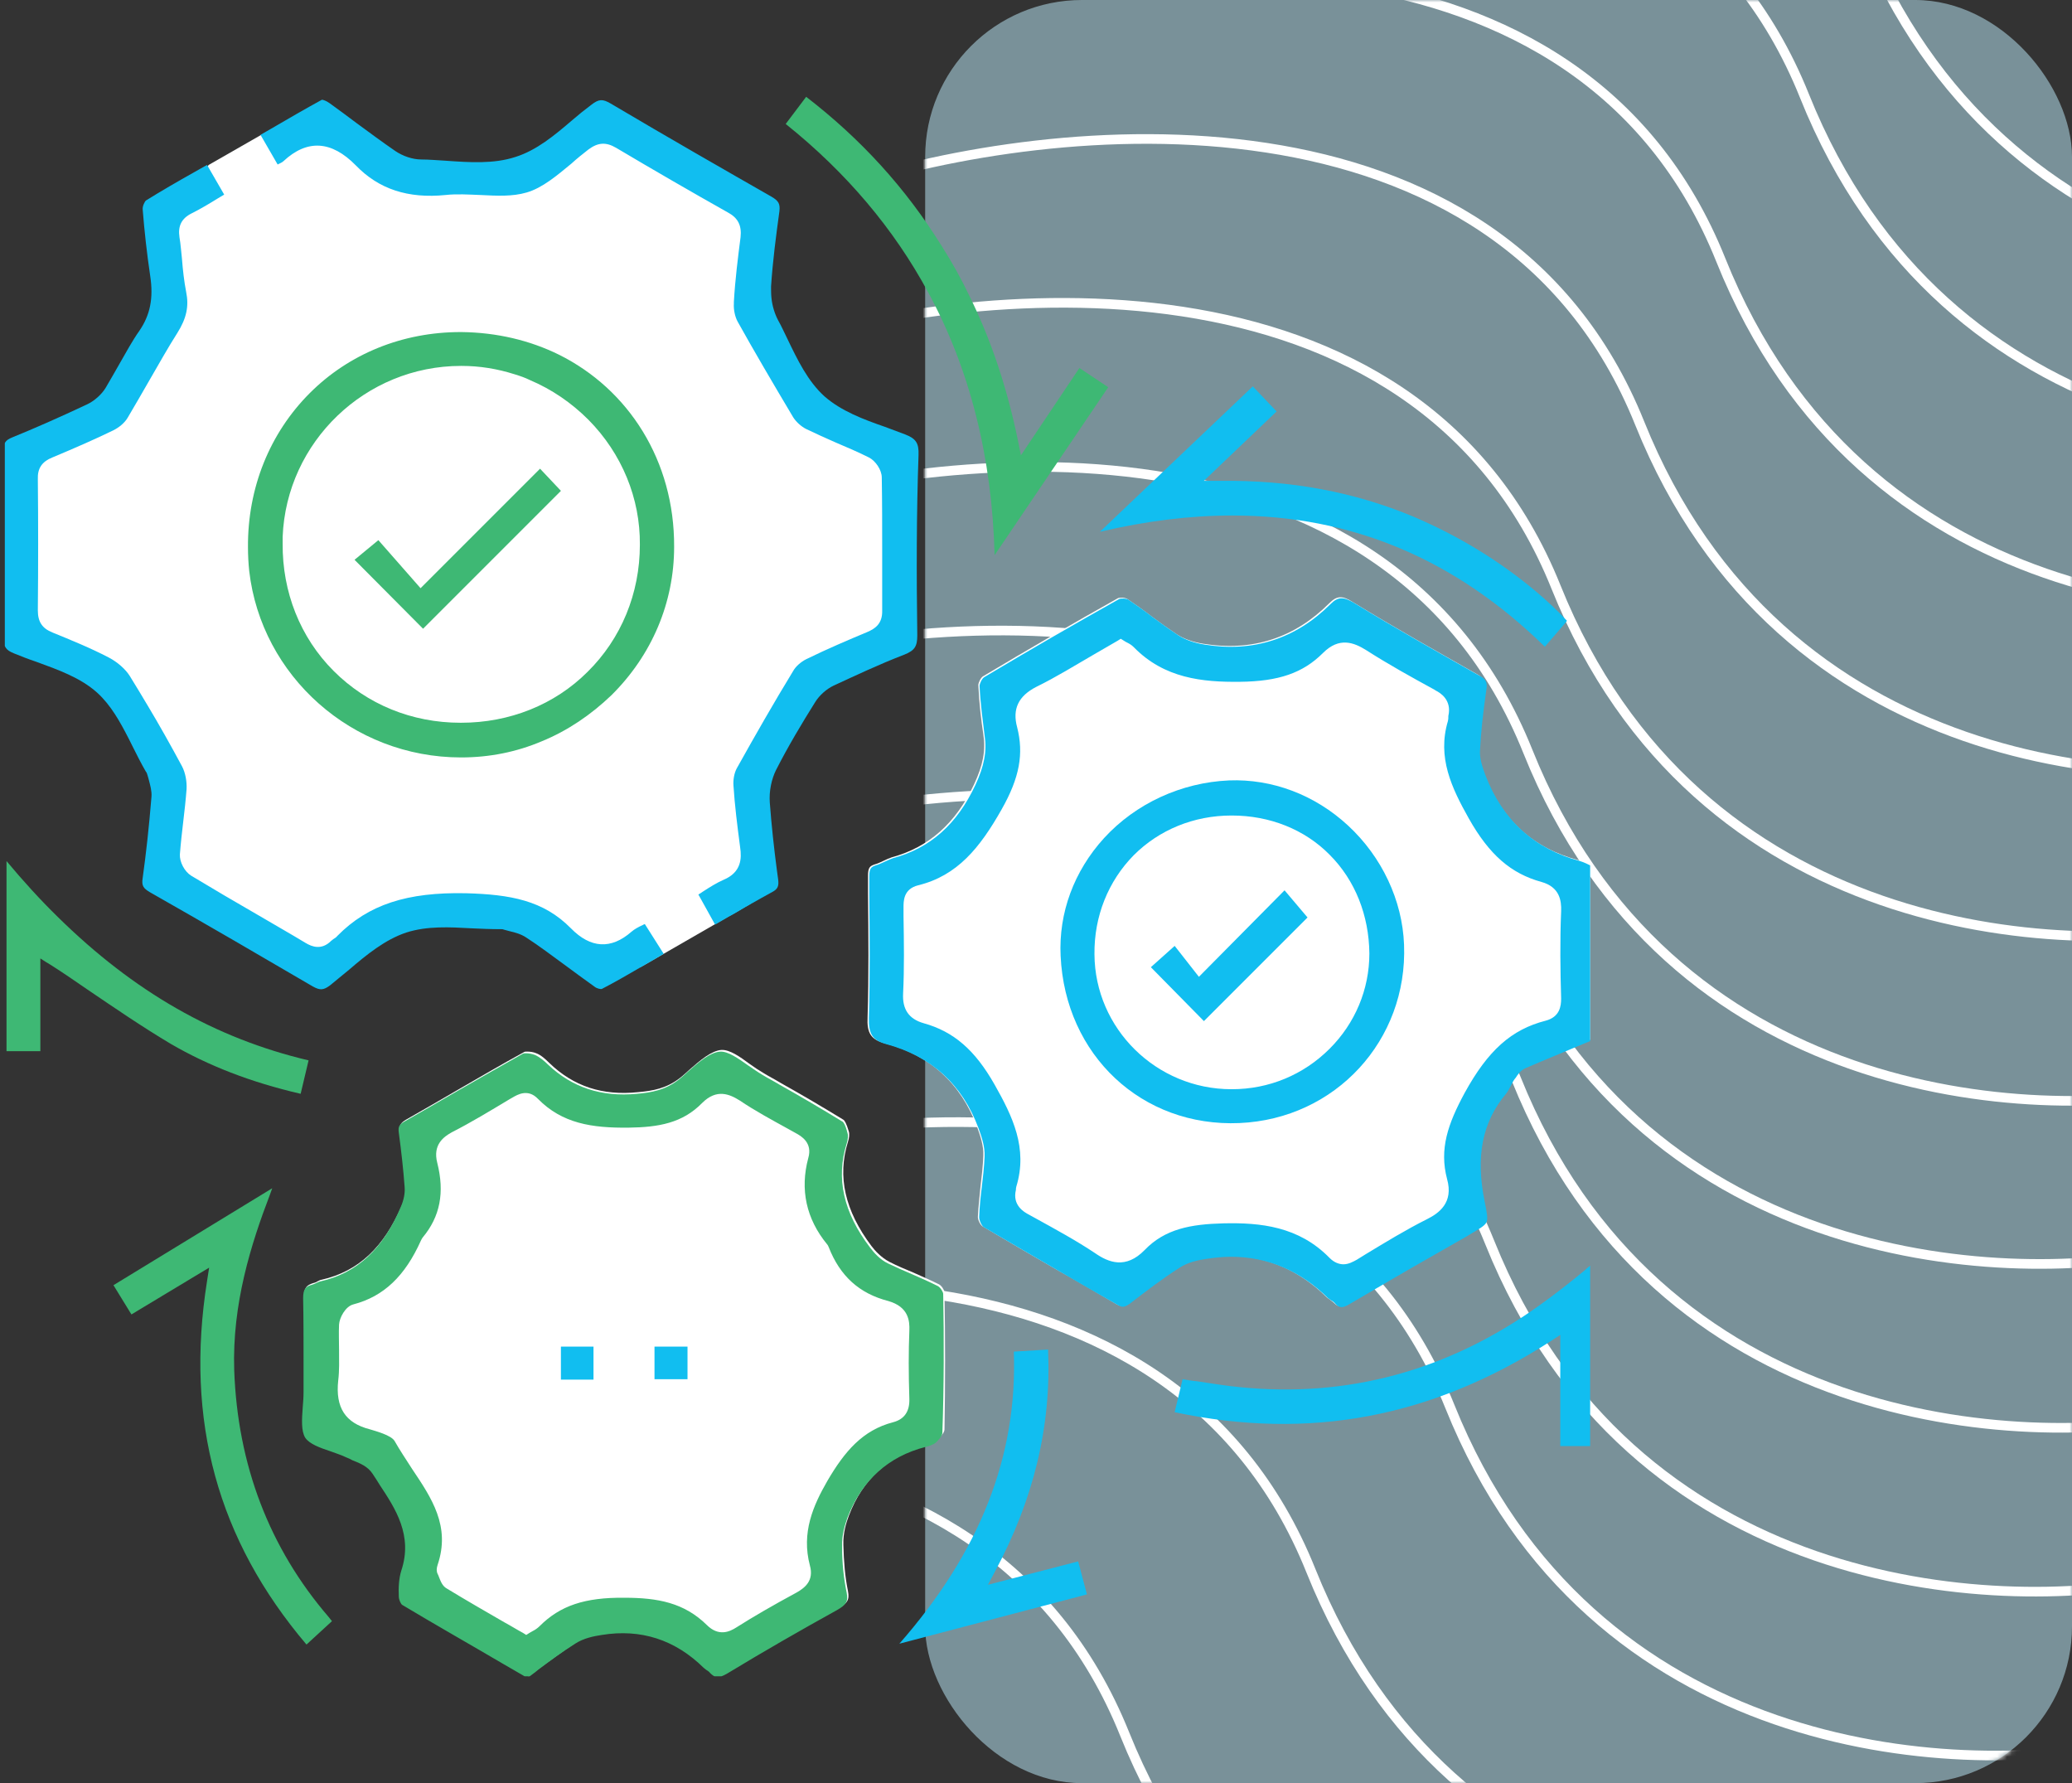 <svg xmlns="http://www.w3.org/2000/svg" width="430" height="370" viewBox="0 0 430 370" fill="none"><rect x="0" y="0" width="430" height="370" fill="#333333" stroke="none"/><rect x="192" width="238" height="370" rx="32.546" fill="#C0F1FF" fill-opacity="0.5"></rect><mask id="mask0_4713_7372" style="mask-type:alpha" maskUnits="userSpaceOnUse" x="192" y="0" width="238" height="370"><rect x="192" width="238" height="370" rx="32.546" fill="#C6F0DD"></rect></mask><g mask="url(#mask0_4713_7372)"><path d="M221.025 -63.618C263.839 -77.627 356.809 -87.31 386.181 -13.974C415.552 59.361 490.828 63.625 524.795 56.59" stroke="white" stroke-width="2"></path><path d="M209.952 -29.372C252.614 -43.315 345.247 -52.978 374.483 19.923C403.719 92.823 478.717 97.034 512.561 90.027" stroke="white" stroke-width="2"></path><path d="M192.577 4.628C235.239 -9.315 327.872 -18.978 357.108 53.923C386.344 126.823 461.342 131.034 495.186 124.027" stroke="white" stroke-width="2"></path><path d="M175.21 38.628C218.031 24.657 310.995 14.938 340.29 87.828C369.584 160.718 444.843 164.884 478.811 157.855" stroke="white" stroke-width="2"></path><path d="M157.843 72.628C200.663 58.657 293.628 48.938 322.922 121.828C352.217 194.718 427.476 198.884 461.444 191.855" stroke="white" stroke-width="2"></path><path d="M152.546 106.628C195.208 92.685 287.841 83.022 317.077 155.923C346.313 228.823 421.311 233.034 455.155 226.027" stroke="white" stroke-width="2"></path><path d="M145.093 140.628C187.913 126.657 280.878 116.938 310.172 189.828C339.467 262.718 414.726 266.884 448.694 259.855" stroke="white" stroke-width="2"></path><path d="M149.554 174.628C192.374 160.657 285.339 150.938 314.633 223.828C343.928 296.718 419.187 300.884 453.155 293.855" stroke="white" stroke-width="2"></path><path d="M144.093 208.628C186.913 194.657 279.878 184.938 309.172 257.828C338.467 330.718 413.726 334.884 447.694 327.855" stroke="white" stroke-width="2"></path><path d="M135.804 242.628C178.624 228.657 271.589 218.938 300.883 291.828C330.178 364.718 405.437 368.884 439.405 361.855" stroke="white" stroke-width="2"></path><path d="M107.523 276.628C150.185 262.685 242.817 253.022 272.053 325.923C301.289 398.823 376.287 403.034 410.132 396.027" stroke="white" stroke-width="2"></path><path d="M68.328 310.628C111.148 296.657 204.112 286.938 233.407 359.828C262.701 432.718 337.961 436.884 371.928 429.855" stroke="white" stroke-width="2"></path></g><g clip-path="url(#clip0_4713_7372)"><g clip-path="url(#clip1_4713_7372)"><path d="M188.461 132.37L165.918 144.422L156.813 165.058L155.773 187.514C154.212 188.382 152.738 189.335 151.091 190.202L148.403 191.763L135.311 199.306C134.53 199.74 133.663 200.26 132.883 200.694L122.045 199.566L110.426 190.809L85.108 188.468L71.842 197.312L64.039 201.821L32.998 181.098L36.38 163.324L29.097 149.711L24.848 141.821L12.449 135.925L3.172 129.249V94.133L24.415 84.856L35.946 60.318L34.212 45.145L43.316 34.22L54.068 28.064L64.039 25.202L77.738 34.22L105.311 36.301L117.449 29.104L123.259 25.202L131.322 29.538L155.86 42.977L159.675 61.965L162.97 78.526L186.553 94.133L188.461 132.37Z" fill="white"></path><path d="M192.364 299.884C184.474 301.965 179.012 306.908 176.15 314.538C175.63 315.925 174.937 318.092 175.023 320.52C175.11 324.075 175.37 327.197 175.977 330.145C176.324 331.965 175.89 332.659 173.896 333.786C166.526 337.861 158.896 342.283 151.093 346.965C149.272 348.006 148.578 347.746 147.624 346.792C147.278 346.445 147.018 346.272 146.757 346.098C146.584 346.012 146.411 345.838 146.324 345.751C140.428 339.855 133.318 337.601 125.168 338.902C123.52 339.162 121.353 339.595 119.619 340.723C117.018 342.457 114.503 344.277 111.989 346.098C111.208 346.705 110.428 347.225 109.734 347.832L104.792 344.971C97.856 340.983 90.659 336.821 83.723 332.659C83.463 332.486 83.029 331.618 83.029 330.925C82.942 329.191 83.029 327.283 83.549 325.549C85.977 318.266 82.335 312.717 79.127 307.861C78.607 307.081 78.087 306.301 77.567 305.434C76.7 304.046 74.966 303.353 73.405 302.659C72.971 302.486 72.451 302.312 72.104 302.052C71.064 301.532 69.85 301.098 68.723 300.751C66.642 300.058 64.388 299.277 63.607 297.977C62.74 296.59 62.913 294.162 63.087 291.734C63.174 290.694 63.26 289.566 63.26 288.526C63.26 286.272 63.26 283.931 63.26 281.676C63.26 277.514 63.26 273.266 63.174 269.017C63.087 267.11 63.694 266.676 64.994 266.243C65.428 266.156 65.775 265.983 66.035 265.809C66.295 265.723 66.468 265.549 66.728 265.549C74.359 263.815 79.648 258.873 83.463 250.029C84.07 248.642 84.33 247.254 84.243 246.04C83.983 242.399 83.549 238.584 83.029 234.682C82.856 233.468 83.116 233.035 84.243 232.341C87.885 230.26 91.526 228.179 95.081 226.098C99.59 223.497 104.185 220.809 108.781 218.295C108.867 218.208 109.127 218.208 109.474 218.208C109.994 218.208 110.688 218.295 111.295 218.555C112.249 218.902 113.203 219.769 113.983 220.549C119.012 225.405 124.994 227.399 132.451 226.618C135.486 226.358 138.347 225.838 141.122 223.67C141.815 223.15 142.422 222.543 143.116 221.936C145.283 220.029 147.624 218.035 149.705 217.861C151.44 217.775 153.52 219.249 155.515 220.723C156.468 221.416 157.509 222.11 158.549 222.717C159.676 223.41 160.89 224.017 162.018 224.711C166.353 227.139 170.775 229.74 175.023 232.341C175.283 232.514 175.63 233.035 176.15 234.769C176.324 235.289 176.237 236.156 175.977 236.936C173.723 244.133 175.37 251.243 180.833 258.526C181.613 259.566 182.913 260.954 184.561 261.821C186.208 262.688 187.942 263.381 189.59 264.075C191.324 264.855 193.145 265.636 194.879 266.503C195.399 266.763 196.006 267.717 196.006 268.15C196.179 277.514 196.179 287.139 196.006 296.676C196.006 296.936 195.746 297.63 194.619 298.671C193.925 299.451 192.798 299.798 192.364 299.884Z" fill="white"></path><path d="M331.006 180.058V215.347L328.232 216.474C324.33 218.121 320.255 219.769 316.266 221.503C315.313 221.936 314.706 222.803 314.272 223.497L314.185 223.584C313.839 224.104 313.578 224.538 313.318 225.058C312.971 225.665 312.625 226.272 312.278 226.792C307.336 232.688 305.948 239.798 307.856 249.162C308.376 251.676 308.549 252.803 308.203 253.497C307.856 254.191 306.642 254.884 304.561 256.098L304.301 256.272C302.047 257.572 299.879 258.873 297.625 260.087C291.815 263.468 285.746 266.936 279.85 270.405C278.289 271.358 277.682 271.185 276.902 270.405C276.555 270.058 276.208 269.884 275.948 269.624C275.688 269.451 275.515 269.364 275.341 269.191C269.532 263.468 262.769 260.607 255.226 260.607C253.578 260.607 251.844 260.78 250.11 261.04C248.463 261.301 246.295 261.734 244.561 262.861C241.006 265.202 237.625 267.717 234.243 270.318C233.203 271.098 232.682 271.185 231.642 270.578C227.567 268.15 223.405 265.723 219.33 263.468C214.214 260.52 209.012 257.486 203.896 254.451C203.463 254.191 202.856 253.064 202.943 252.37C203.029 250.376 203.289 248.381 203.463 246.387C203.723 244.22 203.983 241.965 204.07 239.798C204.156 237.803 203.463 235.723 202.769 233.815C199.388 224.798 192.971 218.902 183.607 216.474C180.746 215.694 179.879 214.393 180.052 211.012C180.313 202.514 180.226 193.844 180.139 185.434V181.705C180.139 180.058 180.486 179.711 181.526 179.364C182.22 179.191 182.827 178.844 183.434 178.584C183.954 178.324 184.561 178.064 185.081 177.89C192.711 175.809 198.347 170.867 202.162 162.717C203.983 158.815 204.59 155.78 204.07 152.399C203.636 149.624 203.203 145.896 203.029 142.168C203.029 141.647 203.55 140.607 203.983 140.347C213.261 134.798 222.711 129.335 231.989 124.133C232.336 123.96 233.463 123.96 233.983 124.306C235.63 125.434 237.365 126.647 238.925 127.861C240.659 129.162 242.48 130.462 244.301 131.676C245.688 132.543 247.509 133.237 249.763 133.584C259.908 135.231 268.665 132.37 275.862 125.173C277.422 123.613 278.55 123.526 280.717 124.913C289.474 130.289 298.318 135.231 306.555 139.913C308.029 140.78 308.376 141.387 308.203 142.948C307.509 147.803 307.076 151.705 306.902 155.347C306.815 157.168 307.422 159.075 308.029 160.723C311.584 170.087 318.261 176.069 327.625 178.497C328.492 178.757 329.359 179.104 330.226 179.624C330.659 179.884 330.833 179.971 331.006 180.058Z" fill="white"></path><path d="M330.484 179.798C329.617 179.364 328.75 178.931 327.883 178.67C318.432 176.156 311.842 170.173 308.287 160.896C307.68 159.249 306.987 157.341 307.16 155.52C307.334 151.879 307.767 147.977 308.461 143.121C308.721 141.561 308.374 140.867 306.813 140.087C298.576 135.405 289.732 130.462 280.975 125.087C278.808 123.786 277.68 123.786 276.12 125.347C268.923 132.543 260.079 135.405 250.021 133.757C247.767 133.41 245.946 132.717 244.559 131.85C242.738 130.636 240.917 129.335 239.183 128.035C237.623 126.821 235.889 125.607 234.241 124.48C233.808 124.133 232.594 124.133 232.247 124.306C222.969 129.509 213.519 134.971 204.241 140.52C203.808 140.78 203.287 141.821 203.287 142.341C203.461 146.069 203.981 149.711 204.328 152.572C204.848 155.867 204.241 158.988 202.42 162.89C198.605 171.04 193.056 175.983 185.339 178.064C184.819 178.237 184.299 178.497 183.692 178.757C183.085 179.017 182.478 179.364 181.784 179.538C180.744 179.884 180.397 180.231 180.397 181.879V185.607C180.484 194.017 180.571 202.688 180.311 211.185C180.224 214.566 181.091 215.867 183.865 216.647C193.23 219.162 199.646 224.971 203.027 233.988C203.721 235.896 204.415 237.89 204.328 239.971C204.241 242.225 203.981 244.393 203.721 246.561C203.461 248.555 203.287 250.549 203.201 252.543C203.201 253.237 203.721 254.364 204.154 254.624C209.27 257.659 214.559 260.694 219.588 263.642C223.576 265.983 227.825 268.41 231.9 270.751C232.941 271.358 233.374 271.272 234.501 270.491C237.883 267.89 241.264 265.289 244.819 263.035C246.553 261.907 248.634 261.474 250.368 261.214C252.102 260.954 253.837 260.78 255.484 260.78C263.027 260.78 269.79 263.642 275.6 269.364C275.773 269.451 275.946 269.624 276.206 269.798C276.553 269.971 276.9 270.231 277.16 270.578C277.941 271.358 278.547 271.532 280.108 270.578C286.004 267.11 292.074 263.555 297.883 260.26C300.137 258.96 302.305 257.746 304.559 256.445L304.819 256.272C306.9 255.058 308.114 254.364 308.461 253.67C308.808 252.977 308.634 251.85 308.114 249.335C306.206 239.971 307.594 232.861 312.536 226.965C312.969 226.445 313.23 225.838 313.576 225.231C313.837 224.711 314.097 224.191 314.443 223.757L314.53 223.67C314.964 222.977 315.571 222.11 316.524 221.676C320.513 219.942 324.588 218.295 328.49 216.647L331.264 215.52V180.231C330.831 179.971 330.657 179.884 330.484 179.798ZM323.981 189.075C323.721 195.231 323.808 201.387 323.981 207.196C323.981 208.757 323.721 211.012 320.773 211.792C313.663 213.613 308.808 217.948 303.952 226.792C300.484 233.208 298.663 238.41 300.311 244.653C301.698 249.595 298.576 251.763 296.149 252.977C291.813 255.144 287.565 257.746 283.403 260.26L281.582 261.387C280.802 261.821 279.848 262.341 278.808 262.341C277.941 262.341 276.9 261.994 275.946 261.04C269.53 254.451 261.553 253.671 253.923 253.844C247.16 254.017 241.784 254.971 237.536 259.393C233.634 263.381 230.079 261.994 227.218 260C223.316 257.399 219.154 255.144 215.079 252.89L213.345 251.936C212.565 251.503 210.05 250.116 210.831 246.907C210.831 246.734 210.831 246.474 210.917 246.214C213.345 238.237 210.137 231.647 206.409 225.058C202.334 217.861 197.912 214.046 191.669 212.312C188.634 211.445 187.247 209.451 187.42 206.156C187.68 200.867 187.594 195.405 187.507 190.202V188.381C187.507 187.081 187.42 184.48 190.542 183.699C198.692 181.705 203.374 175.896 207.883 167.919C211.611 161.329 212.478 156.387 211.091 150.925C210.05 147.11 211.351 144.422 215.079 142.514C219.154 140.52 223.056 138.092 226.958 135.838C228.605 134.884 230.253 133.931 231.9 132.977L232.594 132.543L233.287 132.977C233.547 133.15 233.721 133.237 233.894 133.324C234.415 133.584 234.848 133.844 235.282 134.277C241.611 140.78 249.588 141.561 257.305 141.474C265.368 141.387 270.397 139.653 274.559 135.491C277.941 132.11 280.975 133.324 283.49 134.884C288.085 137.832 292.941 140.52 297.709 143.121L297.969 143.295C298.837 143.728 301.351 145.202 300.571 148.584C300.571 148.67 300.571 148.67 300.571 148.757C300.571 149.017 300.571 149.277 300.484 149.624C298.23 157.168 301.264 163.497 304.819 169.827C309.068 177.37 313.576 181.272 319.906 183.006C323.634 184.046 324.068 186.821 323.981 189.075Z" fill="#11BEF0"></path><path d="M195.74 268.497C195.74 268.064 195.133 267.11 194.613 266.85C192.879 265.983 191.145 265.202 189.324 264.422C187.677 263.728 185.943 262.948 184.295 262.168C182.648 261.387 181.347 259.913 180.567 258.873C175.018 251.59 173.457 244.48 175.711 237.283C175.972 236.416 176.058 235.636 175.885 235.116C175.451 233.381 175.018 232.775 174.758 232.688C170.509 230.087 166.087 227.486 161.752 225.058C160.625 224.364 159.411 223.757 158.284 223.064C157.243 222.457 156.289 221.763 155.249 221.069C153.168 219.595 151.087 218.121 149.44 218.208C147.359 218.381 145.105 220.289 142.85 222.283C142.157 222.89 141.55 223.497 140.856 224.017C138.081 226.185 135.22 226.705 132.185 226.965C124.815 227.659 118.746 225.665 113.717 220.896C112.937 220.116 111.983 219.335 111.029 218.902C110.336 218.642 109.642 218.555 109.209 218.555C108.948 218.555 108.688 218.555 108.515 218.642C103.92 221.243 99.324 223.844 94.816 226.445C91.261 228.526 87.619 230.607 83.977 232.688C82.85 233.295 82.59 233.815 82.763 235.029C83.284 238.931 83.717 242.746 83.977 246.387C84.064 247.601 83.804 248.988 83.197 250.376C79.469 259.22 74.093 264.162 66.463 265.896C66.29 265.896 66.029 266.069 65.769 266.156C65.422 266.329 65.076 266.503 64.729 266.59C63.428 266.936 62.908 267.457 62.908 269.364C62.995 273.613 62.995 277.861 62.995 282.023C62.995 284.277 62.995 286.618 62.995 288.873C62.995 289.913 62.908 291.04 62.821 292.081C62.648 294.422 62.474 296.936 63.342 298.324C64.209 299.624 66.376 300.405 68.457 301.098C69.584 301.532 70.798 301.879 71.839 302.399C72.272 302.572 72.706 302.746 73.139 303.006C74.7 303.613 76.347 304.306 77.301 305.78C77.821 306.561 78.341 307.341 78.862 308.208C82.07 313.064 85.711 318.613 83.284 325.896C82.763 327.543 82.677 329.538 82.763 331.272C82.763 331.965 83.197 332.832 83.457 333.006C90.394 337.168 97.59 341.243 104.526 345.318L109.469 348.179C110.249 347.572 111.029 347.052 111.723 346.445C114.151 344.624 116.752 342.717 119.353 341.069C121.087 339.942 123.168 339.509 124.902 339.249C132.966 337.948 140.076 340.202 146.058 346.098C146.145 346.185 146.318 346.272 146.492 346.445C146.752 346.618 147.099 346.792 147.359 347.139C148.313 348.092 149.006 348.353 150.827 347.312C158.544 342.63 166.261 338.208 173.631 334.133C175.625 333.006 176.058 332.312 175.711 330.491C175.105 327.543 174.758 324.422 174.758 320.867C174.671 318.526 175.365 316.358 175.885 314.884C178.833 307.254 184.295 302.225 192.099 300.231C192.532 300.145 193.659 299.798 194.18 299.364C195.307 298.324 195.567 297.63 195.567 297.37C195.914 287.486 195.914 277.861 195.74 268.497ZM188.717 276.127C188.544 280.376 188.544 284.971 188.717 290.26C188.804 292.861 187.677 294.509 185.336 295.116C179.006 296.763 175.278 301.185 171.723 307.254C168.775 312.37 166.261 318.006 168.081 324.855C168.948 327.977 167.041 329.451 165.394 330.405C160.278 333.179 156.376 335.434 152.821 337.688C151.347 338.642 149.093 339.595 146.665 337.168C141.983 332.572 136.521 331.532 129.584 331.532C121.347 331.445 116.232 333.179 111.983 337.428C111.55 337.861 111.029 338.208 110.509 338.468C110.336 338.555 110.076 338.728 109.902 338.815L109.209 339.249L108.515 338.815C107.214 338.121 106 337.341 104.7 336.647C100.798 334.393 96.723 332.052 92.735 329.624C91.781 329.104 91.434 328.064 91.087 327.197C91.001 326.936 90.914 326.763 90.827 326.59C90.567 326.069 90.567 325.462 90.827 324.682C93.515 316.705 89.613 310.896 85.538 304.827C84.324 302.919 83.024 301.012 81.896 299.017C81.203 297.803 77.908 296.936 76.781 296.59C71.665 295.289 69.584 292.081 70.191 286.445C70.451 284.364 70.365 282.283 70.365 280.116C70.365 278.381 70.278 276.647 70.365 274.827C70.451 273.439 71.665 271.098 73.313 270.665C79.642 269.017 84.064 264.769 87.359 257.399C87.446 257.225 87.532 257.052 87.706 256.792C91.347 252.457 92.301 247.428 90.74 241.272C89.787 237.543 92.041 235.896 93.775 234.942C97.85 232.861 101.839 230.434 105.74 228.092L106.347 227.746C107.388 227.139 109.555 225.838 111.636 228.006C116.665 233.121 122.821 234.075 130.451 233.988C136.694 233.902 141.636 233.035 145.711 228.873C148.746 225.838 151.434 227.052 153.515 228.353C156.723 230.52 160.278 232.428 163.573 234.249L165.133 235.116C166.261 235.723 168.688 237.11 167.735 240.318C166 246.821 167.301 252.89 171.636 258.179C171.81 258.353 171.896 258.613 171.983 258.786C174.324 264.769 178.313 268.41 184.382 269.971C188.544 271.185 188.804 274.046 188.717 276.127Z" fill="#3EB874"></path><path d="M137.736 197.919C136.956 198.353 136.176 198.873 135.395 199.306C134.615 199.74 133.748 200.26 132.968 200.694C130.28 202.254 127.592 203.815 124.904 205.202C124.644 205.289 123.864 205.116 123.43 204.769C121.262 203.208 119.095 201.647 117.014 200.087C114.499 198.266 111.898 196.272 109.21 194.538C108.17 193.844 106.956 193.497 105.829 193.237C105.395 193.15 104.962 192.977 104.528 192.89C104.355 192.803 104.181 192.803 104.008 192.803C103.921 192.803 103.835 192.803 103.748 192.803C101.84 192.803 99.846 192.717 97.939 192.63C93.343 192.37 88.661 192.11 84.326 193.497C79.904 194.971 76.089 198.092 72.447 201.214C71.147 202.254 69.846 203.381 68.546 204.422C67.158 205.462 66.465 205.549 64.904 204.682C54.239 198.439 43.228 192.023 31.176 185.173C29.702 184.306 29.355 183.786 29.615 182.139C30.309 177.11 30.916 171.734 31.436 165.318C31.523 164.104 31.176 162.977 30.916 161.936C30.829 161.503 30.655 161.069 30.569 160.723C30.482 160.376 30.309 160.116 30.222 160.029C29.268 158.381 28.401 156.647 27.534 154.913C27.274 154.393 27.014 153.873 26.754 153.353C24.933 149.798 23.025 146.329 20.164 143.728C16.696 140.607 12.014 138.96 7.505 137.312C5.944 136.792 4.384 136.185 2.91 135.578C1.176 134.884 0.742 134.191 0.742 132.283C0.916 120.665 0.916 108.353 0.742 93.613C0.742 91.879 1.089 91.358 2.563 90.751C7.245 88.844 12.187 86.676 18.083 83.902C19.557 83.208 21.031 81.907 21.898 80.52C22.939 78.786 23.892 77.052 24.846 75.405C26.147 73.15 27.447 70.722 28.921 68.642C31.176 65.347 31.869 61.879 31.176 57.283C30.482 52.601 29.962 47.919 29.615 43.497C29.528 42.803 30.049 41.763 30.309 41.59C33.517 39.595 36.812 37.688 40.367 35.694C41.233 35.173 42.101 34.74 42.968 34.22L46.523 40.376C46.089 40.636 45.656 40.896 45.222 41.156C43.401 42.283 41.667 43.324 39.76 44.278C37.679 45.318 36.898 46.879 37.245 49.22C37.505 50.694 37.592 52.254 37.765 53.728C37.939 55.983 38.199 58.324 38.632 60.578C39.239 63.526 38.719 66.04 36.812 69.075C34.817 72.197 32.996 75.491 31.176 78.613C29.615 81.301 28.054 84.075 26.494 86.676C25.887 87.717 24.759 88.671 23.546 89.278C19.817 91.098 15.655 92.919 10.887 94.913C8.719 95.78 7.765 97.168 7.852 99.422C7.939 108.179 7.939 117.37 7.852 126.647C7.852 128.988 8.719 130.376 10.887 131.243C14.702 132.803 18.777 134.451 22.592 136.445C24.413 137.399 26.06 138.873 26.927 140.26C28.141 142.254 29.442 144.335 30.655 146.416C32.996 150.318 35.338 154.48 37.765 158.988C38.459 160.289 38.806 162.11 38.719 163.757C38.546 166.012 38.285 168.353 38.025 170.52C37.765 172.688 37.505 175.029 37.332 177.283C37.245 178.844 38.285 180.838 39.673 181.705C44.268 184.48 48.864 187.168 53.372 189.769C56.754 191.763 60.135 193.671 63.43 195.665C64.731 196.445 66.725 197.225 68.719 195.231C68.806 195.145 68.979 195.058 69.153 194.884C69.413 194.711 69.76 194.538 70.02 194.191C76.436 187.688 84.499 185.087 96.725 185.347C105.916 185.607 112.765 186.821 118.488 192.63C122.563 196.792 126.812 197.052 131.06 193.324C131.667 192.803 132.447 192.37 133.401 191.936C133.575 191.85 133.661 191.763 133.835 191.763L137.736 197.919Z" fill="#11BEF0"></path><path d="M190.363 131.85C190.363 134.104 189.843 134.971 187.675 135.838C182.473 137.832 177.357 140.26 173.022 142.254C171.548 142.948 170.074 144.249 169.207 145.636C166.432 150.058 163.571 154.827 161.057 159.769C160.103 161.676 159.583 164.191 159.756 166.532C160.103 171.214 160.623 175.983 161.23 180.578L161.49 182.486C161.664 183.873 161.404 184.48 160.276 185.087C158.802 185.867 157.328 186.734 155.768 187.601C154.207 188.468 152.733 189.422 151.086 190.289C150.219 190.809 149.265 191.329 148.398 191.85L144.93 185.607C145.276 185.434 145.623 185.173 145.883 185C147.357 184.046 148.745 183.179 150.132 182.572C153.86 181.012 153.947 178.15 153.6 175.809C152.993 171.214 152.473 167.052 152.213 162.977C152.126 161.763 152.386 160.376 152.906 159.422C156.635 152.746 160.536 145.896 164.612 139.22C165.132 138.266 166.259 137.312 167.299 136.792C171.721 134.624 176.23 132.717 179.958 131.156C181.606 130.462 183.167 129.422 183.08 126.647C183.08 122.572 183.08 118.41 183.08 114.335C183.08 109.306 183.08 104.191 182.993 99.075C182.993 97.514 181.693 95.607 180.305 94.913C178.051 93.786 175.623 92.746 173.369 91.792C171.375 90.925 169.294 89.971 167.299 89.017C166.259 88.497 165.219 87.543 164.612 86.59C160.276 79.306 156.461 72.803 153.08 66.734C152.56 65.78 152.213 64.306 152.299 63.006C152.299 62.919 152.299 62.746 152.299 62.659C152.56 57.977 153.167 53.295 153.687 49.22C153.947 46.792 153.167 45.231 151.086 44.104C143.542 39.855 135.739 35.347 127.849 30.665C125.768 29.451 124.12 29.538 122.126 31.012C120.912 31.965 119.698 32.919 118.571 33.959C115.623 36.387 112.589 38.988 109.294 39.942C106.346 40.809 103.138 40.636 99.669 40.462C97.328 40.376 94.814 40.202 92.473 40.462C84.669 41.243 78.6 39.248 73.831 34.306C68.802 29.191 63.773 28.844 58.831 33.439C58.571 33.699 58.138 33.873 57.617 34.133L54.062 27.977C54.843 27.543 55.536 27.11 56.317 26.676C59.872 24.595 63.34 22.601 66.808 20.694C67.068 20.694 67.762 20.954 68.369 21.387C70.276 22.775 72.184 24.162 74.005 25.549C76.606 27.457 79.294 29.451 82.068 31.358C83.629 32.399 85.623 33.093 87.444 33.093C89.091 33.093 90.826 33.266 92.56 33.353C97.415 33.699 102.444 34.046 106.953 32.572C111.375 31.185 115.103 28.064 118.745 24.942C120.045 23.815 121.346 22.775 122.733 21.734C124.294 20.52 125.074 20.52 126.721 21.474C138.86 28.671 150.999 35.607 160.103 40.809C161.577 41.676 161.924 42.283 161.75 43.844C161.057 48.873 160.363 54.162 160.016 59.451C160.016 60.231 160.016 61.098 160.103 61.879C160.276 63.526 160.797 65.173 161.49 66.474C162.184 67.688 162.791 69.075 163.398 70.289C165.479 74.624 167.646 79.133 171.115 82.254C174.583 85.289 179.178 87.023 183.687 88.584C185.074 89.104 186.461 89.624 187.849 90.144C190.103 91.012 190.71 91.965 190.623 94.393C190.19 106.618 190.19 119.191 190.363 131.85Z" fill="#11BEF0"></path><path d="M115.971 73.584C109.988 70.636 103.138 68.988 95.769 68.902H95.595C83.543 68.902 72.445 73.41 64.294 81.561C55.971 89.884 51.375 101.243 51.462 113.555C51.462 115.202 51.549 116.85 51.722 118.497C54.237 140.26 73.052 157.168 95.682 157.168C101.578 157.168 107.214 156.04 112.503 153.786C117.792 151.618 122.647 148.324 126.896 144.249C135.306 135.925 139.901 125 139.901 113.468C139.988 95.607 130.451 80.78 115.971 73.584ZM121.953 139.393C115.104 146.243 105.74 149.971 95.682 149.971H95.595C85.451 149.971 76.173 146.156 69.237 139.22C62.3 132.283 58.572 122.832 58.659 112.775C58.659 112.341 58.659 111.821 58.659 111.387C59.439 91.705 75.826 75.925 95.682 75.925H95.769C99.584 75.925 103.225 76.532 106.78 77.659C107.907 78.006 108.948 78.353 109.988 78.873C114.497 80.78 118.572 83.555 122.127 87.11C129.063 94.133 132.878 103.41 132.792 113.035C132.792 123.179 128.89 132.543 121.953 139.393Z" fill="#3EB874"></path><path d="M291.381 196.012C291.034 186.821 286.785 177.803 279.762 171.301C272.826 164.884 263.982 161.59 255.051 161.936C245.167 162.37 235.716 166.705 229.126 173.902C222.884 180.751 219.676 189.422 220.109 198.353C221.063 218.988 237.017 233.902 257.219 233.035C277.161 232.168 292.161 215.867 291.381 196.012ZM275.947 217.601C270.485 223.064 263.288 226.012 255.658 226.012H255.572C239.965 226.012 227.219 213.439 227.132 198.006C227.046 190.116 229.994 182.832 235.283 177.457C240.572 172.168 247.768 169.22 255.572 169.22H255.658C263.462 169.22 270.745 172.081 275.947 177.37C281.236 182.659 284.098 189.942 284.184 197.832C284.184 205.289 281.236 212.312 275.947 217.601Z" fill="#11BEF0"></path><path d="M123.169 279.422H116.406V286.272H123.169V279.422Z" fill="#11BEF0"></path><path d="M142.678 279.422H135.828V286.185H142.678V279.422Z" fill="#11BEF0"></path><path d="M116.41 101.85L87.798 130.462L73.578 116.156L78.52 112.081L87.278 122.052L112.075 97.254L116.41 101.85Z" fill="#3EB874"></path><path d="M271.35 190.376L249.848 211.879L238.836 200.694L243.778 196.272L248.807 202.688L266.582 184.74L271.35 190.376Z" fill="#11BEF0"></path><path d="M64.039 220.029L62.392 226.965C51.901 224.538 43.144 221.069 35.513 216.647C29.531 213.092 23.721 209.104 18.086 205.289C15.571 203.555 13.057 201.821 10.456 200.173L9.589 199.653L8.375 198.873V218.121H1.352V178.671C4.82 182.832 8.375 186.734 12.016 190.289C27.797 205.809 44.617 215.434 64.039 220.029Z" fill="#3EB874"></path><path d="M229.991 80.347L206.407 115.202C205.887 94.913 201.292 76.618 192.621 60.665C185.511 47.486 175.627 35.78 163.055 25.723L167.303 20.087C178.662 28.844 187.939 38.988 195.482 51.127C197.563 54.422 199.471 57.803 201.118 61.272C205.714 70.549 209.008 80.52 211.263 91.445L211.87 94.48L224.008 76.358L229.991 80.347Z" fill="#3EB874"></path><path d="M325.194 128.815L324.414 129.769L320.599 134.191C301.957 115.983 280.541 106.965 255.743 106.965C246.986 106.965 237.882 108.092 228.258 110.347L259.992 80.173L264.934 85.376L249.847 99.769H253.142C267.969 99.595 281.148 102.11 293.373 107.225C302.738 111.214 311.235 116.416 318.778 122.746C321.032 124.653 323.2 126.647 325.194 128.815Z" fill="#11BEF0"></path><path d="M68.894 336.387L63.605 341.243C45.136 319.48 38.373 294.769 42.969 265.809L43.402 263.035L27.275 272.746L23.547 266.676L56.495 246.561C56.321 246.994 56.235 247.341 56.061 247.775C52.073 258.179 48.171 270.578 48.605 284.277C49.298 303.96 55.888 321.214 68.2 335.52C68.374 335.78 68.634 336.04 68.894 336.387Z" fill="#3EB874"></path><path d="M330.999 261.821V300.058H323.802V276.994L321.808 278.295C297.184 294.162 271.693 298.931 243.773 293.035L245.421 286.185C246.461 286.358 247.415 286.532 248.456 286.618C251.49 287.052 254.351 287.572 257.299 287.832C279.583 290.087 300.479 284.451 319.38 270.925C322.675 268.584 325.883 266.069 328.918 263.555C329.525 262.948 330.305 262.428 330.999 261.821Z" fill="#11BEF0"></path><path d="M186.641 341.069C203.375 321.994 211.178 302.139 210.398 280.462L217.508 280.029C218.201 295.896 214.56 311.069 206.409 326.243L205.022 328.844L223.75 323.988L225.571 330.838L186.641 341.069Z" fill="#11BEF0"></path></g></g><defs><clipPath id="clip0_4713_7372"><rect width="330" height="330" fill="white" transform="translate(0 20)"></rect></clipPath><clipPath id="clip1_4713_7372"><rect width="330" height="327.832" fill="white" transform="translate(1 20)"></rect></clipPath></defs></svg>